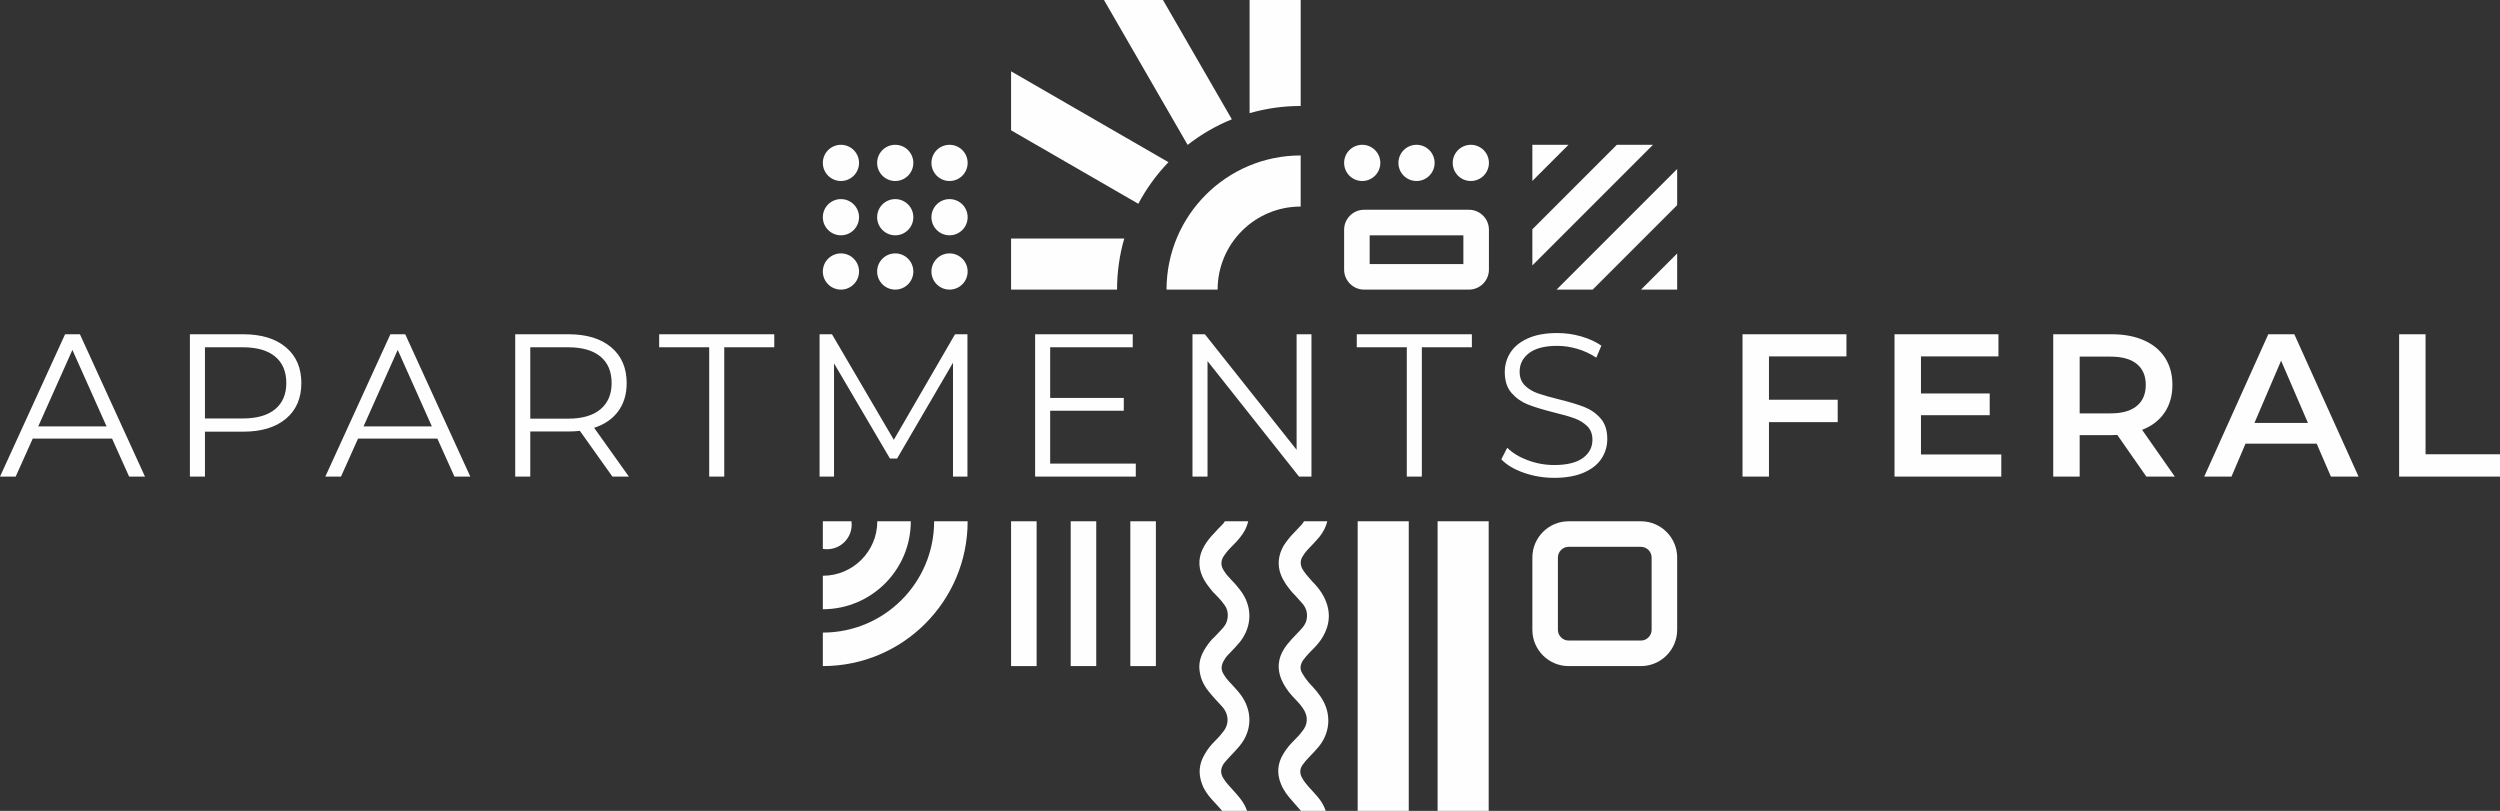 <?xml version="1.0" encoding="UTF-8"?>
<!DOCTYPE svg PUBLIC "-//W3C//DTD SVG 1.1//EN" "http://www.w3.org/Graphics/SVG/1.1/DTD/svg11.dtd">
<!-- Creator: CorelDRAW -->
<svg xmlns="http://www.w3.org/2000/svg" xml:space="preserve" width="172.65mm" height="56mm" version="1.1" style="shape-rendering:geometricPrecision; text-rendering:geometricPrecision; image-rendering:optimizeQuality; fill-rule:evenodd; clip-rule:evenodd"
viewBox="0 0 585687.66 189970.86"
 xmlns:xlink="http://www.w3.org/1999/xlink"
 xmlns:xodm="http://www.corel.com/coreldraw/odm/2003">
 <rect x="0" y="0" width="585687.66" height="189970.86" fill="#333333" stroke="none"/>
 <defs>
  <style type="text/css">
   <![CDATA[
    .fil0 {fill:#FEFEFE}
    .fil1 {fill:#FEFEFE;fill-rule:nonzero}
   ]]>
  </style>
 </defs>
 <g id="Layer_x0020_1">
  <g id="_2590050139728">
   <g>
    <path class="fil0" d="M367475.55 122124.34l16961.38 0c4664.47,0 8481.2,3816.39 8481.2,8480.86l0 16961.38c0,4664.47 -3816.73,8481.2 -8481.2,8481.2l-16961.38 0c-4664.47,0 -8480.86,-3816.73 -8480.86,-8481.2l0 -16961.38c0,-4664.47 3816.39,-8480.86 8480.86,-8480.86zm16961.38 5983.75l-16961.38 0c-680.5,0 -1303.68,282.92 -1758.93,738.17 -455.25,455.25 -738.17,1078.43 -738.17,1758.93l0 16961.38c0,680.5 282.92,1303.68 738.17,1758.93 455.59,455.59 1078.77,738.51 1758.93,738.51l16961.38 0c680.5,0 1303.68,-282.92 1758.93,-738.51 455.59,-455.25 738.51,-1078.43 738.51,-1758.93l0 -16961.38c0,-680.16 -282.92,-1303.34 -738.51,-1758.93 -455.25,-455.25 -1078.43,-738.17 -1758.93,-738.17z"/>
    <g>
     <polygon class="fil1" points="318069.12,189970.86 318069.12,122124.01 330036.63,122124.01 330036.63,189970.86 "/>
     <polygon class="fil1" points="336793.84,189970.86 336793.84,122124.01 348761.35,122124.01 348761.35,189970.86 "/>
     <path class="fil1" d="M305501.85 122124.01l5443.01 0c-328.04,1339.98 -950.87,2580.56 -1868.5,3694.94 -714.43,816.2 -1428.52,1632.4 -2244.71,2448.59 -611.98,612.32 -1224.3,1326.41 -1632.4,2040.49 -611.98,918.31 -611.98,1938.72 -102.11,2958.8 612.32,1020.42 1428.52,1938.38 2244.71,2856.69 1122.19,1122.53 2142.6,2346.82 2856.69,3775 1734.5,3469.01 1428.52,6835.91 -816.2,10100.7 -714.09,1020.08 -1632.4,1938.38 -2550.7,2856.69 -611.98,612.32 -1122.19,1224.3 -1632.4,1938.38 -611.98,1020.42 -714.09,1938.72 -102.11,2958.8 408.44,714.43 918.31,1428.52 1428.52,2040.49 816.2,918.31 1734.5,1836.61 2448.59,2856.69 2958.8,3775 2958.8,8570.08 0,12243.3 -714.09,816.2 -1428.52,1632.4 -2244.71,2448.59 -611.98,611.98 -1122.19,1224.3 -1632.4,1938.38 -611.98,918.31 -611.98,1938.38 -101.77,2856.69 408.1,816.2 1020.08,1530.29 1632.4,2244.37 816.2,918.31 1632.4,1734.5 2346.48,2652.81 727.32,903.04 1262.97,1898.36 1615.77,2936.41l-5796.16 0c-620.8,-767.69 -1336.92,-1466.85 -1941.1,-2222.32 -1122.53,-1224.3 -2142.6,-2550.7 -2754.92,-4080.99 -1020.08,-2448.59 -816.2,-4897.19 612.32,-7141.9 714.09,-1224.3 1632.4,-2244.37 2652.47,-3264.79 612.32,-611.98 1122.53,-1122.19 1632.4,-1836.61 1428.52,-1632.4 1530.63,-3570.78 306.33,-5407.06 -714.43,-1122.53 -1734.5,-2040.49 -2550.7,-2958.8 -1020.42,-1122.19 -1938.38,-2448.59 -2550.7,-3877.11 -1020.08,-2448.59 -816.2,-4897.19 612.32,-7141.56 1020.08,-1632.4 2448.59,-2958.8 3775,-4387.32 714.09,-714.09 1326.07,-1530.29 1530.29,-2550.7 305.99,-1632.4 -204.22,-2958.8 -1326.41,-4080.99 -714.09,-816.2 -1428.18,-1632.4 -2142.6,-2346.48 -1020.08,-1224.3 -1938.38,-2448.59 -2550.7,-3979.22 -917.97,-2346.48 -611.98,-4692.97 612.32,-6835.57 714.09,-1122.19 1530.29,-2142.6 2448.59,-3060.91 612.32,-611.98 1122.19,-1224.3 1734.5,-1836.28 234.75,-276.14 437.61,-555.67 608.59,-838.25z"/>
     <path class="fil1" d="M292435.22 122124.01c-332.79,1387.47 -949.52,2601.93 -1849.51,3694.94 -714.43,918.31 -1530.63,1734.5 -2346.82,2550.7 -509.87,510.21 -1020.08,1122.53 -1428.18,1734.5 -816.2,1122.19 -918.31,2346.48 -102.11,3571.12 510.21,816.2 1122.19,1530.29 1734.5,2142.26 714.09,714.43 1428.18,1530.63 2040.49,2346.82 2958.8,3775 2958.8,8467.97 0,12242.97 -714.09,816.2 -1428.52,1632.4 -2142.6,2346.82 -611.98,611.98 -1224.3,1224.3 -1632.4,2040.49 -611.98,1020.08 -714.09,2040.49 -102.11,3060.57 510.21,918.31 1224.3,1734.5 1938.72,2448.59 714.09,816.2 1428.18,1530.63 2040.49,2346.82 2856.69,3774.66 2856.69,8467.97 -204.22,12140.86 -714.09,816.2 -1428.18,1632.4 -2142.6,2346.48 -509.87,510.21 -1020.08,1122.53 -1530.29,1734.5 -816.2,1224.3 -816.2,2346.82 -102.11,3469.01 612.32,1020.08 1428.52,1836.61 2244.71,2754.58 1020.08,1122.19 2040.49,2244.71 2754.58,3571.12 212.02,436.26 392.83,870.81 544.13,1303.68l-5830.08 0c-768.03,-930.52 -1611.02,-1780.3 -2366.16,-2630.08 -1020.08,-1122.19 -1836.28,-2244.71 -2346.48,-3672.89 -918.31,-2448.59 -714.09,-4693.31 612.32,-6937.68 611.98,-1122.53 1428.18,-2142.6 2346.48,-3060.91 612.32,-612.32 1224.3,-1224.3 1734.5,-1938.38 1734.5,-1836.61 1734.5,-4386.98 -102.11,-6325.7 -918.31,-1020.08 -1836.61,-1938.38 -2652.81,-2958.8 -1224.3,-1428.18 -2142.6,-2958.8 -2448.59,-4897.19 -82.77,-435.24 -123.82,-861.99 -125.86,-1281.29 -8.14,-1644.61 578.73,-3172.86 1554.37,-4636.32 611.98,-917.97 1224.3,-1734.17 2040.49,-2448.59 714.09,-816.2 1530.29,-1530.29 2244.37,-2448.25 1020.42,-1326.41 1122.53,-3469.01 204.22,-4795.42 -816.2,-1224.3 -1836.61,-2244.37 -2856.69,-3264.79 -918.31,-1122.19 -1836.61,-2244.71 -2448.59,-3571.12 -1122.19,-2550.36 -918.31,-4999.3 510.21,-7345.78 611.98,-1020.08 1428.18,-2040.49 2244.37,-2856.69 612.32,-714.09 1224.3,-1326.41 1938.38,-2040.49 214.74,-228.98 401.31,-475.95 558.72,-736.48l5474.22 0z"/>
    </g>
    <g>
     <polygon class="fil1" points="236870,156047.43 236870,122124.01 242853.76,122124.01 242853.76,156047.43 "/>
     <polygon class="fil1" points="250839.67,156047.43 250840.01,122124.01 256823.77,122124.01 256823.43,156047.43 "/>
     <polygon class="fil1" points="264809.68,156047.77 264809.68,122124.34 270793.43,122124.34 270793.43,156047.77 "/>
    </g>
    <path class="fil0" d="M193762.15 128667.5c-338.22,0 -669.99,-29.51 -992.26,-85.49l0 -6457.66 6705.64 0c34.26,254.09 52.58,513.6 52.58,777.52 0,3184.39 -2581.57,5765.63 -5765.97,5765.63zm-992.26 27380.28l0 -7848.19c7200.59,0 13719.99,-2918.43 18438.4,-7636.84 4718.41,-4718.41 7636.84,-11237.81 7636.84,-18438.4l7848.19 0c0,9366.94 -3797.39,17847.79 -9936.51,23986.92 -6139.12,6139.12 -14619.98,9936.51 -23986.92,9936.51zm0 -13314.95l0 -7848.19c3523.63,0 6714.46,-1428.18 9023.29,-3737 2308.83,-2308.83 3737,-5499.67 3737,-9023.29l7848.19 0c0,5689.98 -2307.13,10842.27 -6036.67,14571.81 -3729.54,3729.54 -8881.83,6036.67 -14571.81,6036.67z"/>
   </g>
   <g>
    <g>
     <polygon class="fil1" points="367456.89,33923.43 358994.69,42385.63 358994.69,33923.43 "/>
     <polygon class="fil1" points="358994.69,53718.09 378789.35,33923.43 387251.55,33923.43 358994.69,62180.63 "/>
     <polygon class="fil1" points="364660.58,67846.86 392918.12,39589.32 392918.12,48051.86 373123.12,67846.86 "/>
     <polygon class="fil1" points="384455.58,67846.86 392917.78,59384.66 392917.78,67846.86 "/>
    </g>
    <g>
     <g>
      <path class="fil0" d="M197010.31 33923.43c2341.73,0 4240.43,1898.36 4240.43,4240.43 0,2342.07 -1898.69,4240.43 -4240.43,4240.43 -2342.07,0 -4240.43,-1898.36 -4240.43,-4240.43 0,-2342.07 1898.36,-4240.43 4240.43,-4240.43z"/>
      <path class="fil0" d="M209731.6 33923.43c2341.73,0 4240.43,1898.36 4240.43,4240.43 0,2342.07 -1898.69,4240.43 -4240.43,4240.43 -2342.07,0 -4240.43,-1898.36 -4240.43,-4240.43 0,-2342.07 1898.36,-4240.43 4240.43,-4240.43z"/>
      <path class="fil0" d="M222452.89 33923.43c2341.73,0 4240.43,1898.36 4240.43,4240.43 0,2342.07 -1898.69,4240.43 -4240.43,4240.43 -2342.07,0 -4240.43,-1898.36 -4240.43,-4240.43 0,-2342.07 1898.36,-4240.43 4240.43,-4240.43z"/>
     </g>
     <g>
      <path class="fil0" d="M197010.31 46644.71c2341.73,0 4240.43,1898.36 4240.43,4240.43 0,2342.07 -1898.69,4240.43 -4240.43,4240.43 -2342.07,0 -4240.43,-1898.36 -4240.43,-4240.43 0,-2342.07 1898.36,-4240.43 4240.43,-4240.43z"/>
      <path class="fil0" d="M209731.6 46644.71c2341.73,0 4240.43,1898.36 4240.43,4240.43 0,2342.07 -1898.69,4240.43 -4240.43,4240.43 -2342.07,0 -4240.43,-1898.36 -4240.43,-4240.43 0,-2342.07 1898.36,-4240.43 4240.43,-4240.43z"/>
      <path class="fil0" d="M222452.89 46644.71c2341.73,0 4240.43,1898.36 4240.43,4240.43 0,2342.07 -1898.69,4240.43 -4240.43,4240.43 -2342.07,0 -4240.43,-1898.36 -4240.43,-4240.43 0,-2342.07 1898.36,-4240.43 4240.43,-4240.43z"/>
     </g>
     <g>
      <path class="fil0" d="M197010.31 59366c2341.73,0 4240.43,1898.36 4240.43,4240.43 0,2342.07 -1898.69,4240.43 -4240.43,4240.43 -2342.07,0 -4240.43,-1898.36 -4240.43,-4240.43 0,-2342.07 1898.36,-4240.43 4240.43,-4240.43z"/>
      <path class="fil0" d="M209731.6 59366c2341.73,0 4240.43,1898.36 4240.43,4240.43 0,2342.07 -1898.69,4240.43 -4240.43,4240.43 -2342.07,0 -4240.43,-1898.36 -4240.43,-4240.43 0,-2342.07 1898.36,-4240.43 4240.43,-4240.43z"/>
      <path class="fil0" d="M222452.89 59366c2341.73,0 4240.43,1898.36 4240.43,4240.43 0,2342.07 -1898.69,4240.43 -4240.43,4240.43 -2342.07,0 -4240.43,-1898.36 -4240.43,-4240.43 0,-2342.07 1898.36,-4240.43 4240.43,-4240.43z"/>
     </g>
    </g>
    <path class="fil1" d="M236870.34 55879.35l26513.87 0c-1098.44,3799.42 -1687.69,7814.6 -1687.69,11967.51l-24826.18 0 0 -11967.51zm0 -39171.38l36871.38 21287.63c-2784.44,2888.58 -5168.57,6164.9 -7063.54,9740.77l-29807.84 -17209.36 0 -13819.05zm35585 -16707.97l16137.71 27951.55c-3743.79,1514.68 -7225.35,3540.93 -10359.2,5992.23l-19597.56 -33943.78 13819.05 0zm32261.86 0l0 24826.18c-4152.91,0 -8168.08,589.25 -11967.51,1687.69l0 -26513.87 11967.51 0zm-31426.33 67846.86c0,-8676.93 3517.86,-16533.94 9205.46,-22220.86 5686.92,-5687.6 13543.93,-9205.46 22220.86,-9205.46l0 11967.51c-5373.47,0 -10239.11,2178.22 -13759.68,5699.14 -3520.91,3520.57 -5699.14,8386.21 -5699.14,13759.68l-11967.51 0z"/>
    <path class="fil0" d="M319570.24 49141.82l24571.08 0c2571.74,0 4676.34,2104.27 4676.34,4676.01l0 9352.69c0,2572.07 -2104.61,4676.34 -4676.34,4676.34l-24571.08 0c-2571.74,0 -4676.01,-2104.27 -4676.01,-4676.34l0 -9352.69c0,-2571.74 2104.27,-4676.01 4676.01,-4676.01zm23263.67 5983.75l-21955.92 0 0 6737.53 21955.92 0 0 -6737.53z"/>
    <g>
     <path class="fil0" d="M319134.66 33923.43c2341.73,0 4240.43,1898.36 4240.43,4240.43 0,2342.07 -1898.69,4240.43 -4240.43,4240.43 -2342.07,0 -4240.43,-1898.36 -4240.43,-4240.43 0,-2342.07 1898.36,-4240.43 4240.43,-4240.43z"/>
     <path class="fil0" d="M331855.95 33923.43c2341.73,0 4240.43,1898.36 4240.43,4240.43 0,2342.07 -1898.69,4240.43 -4240.43,4240.43 -2342.07,0 -4240.43,-1898.36 -4240.43,-4240.43 0,-2342.07 1898.36,-4240.43 4240.43,-4240.43z"/>
     <path class="fil0" d="M344577.23 33923.43c2341.73,0 4240.43,1898.36 4240.43,4240.43 0,2342.07 -1898.69,4240.43 -4240.43,4240.43 -2342.07,0 -4240.43,-1898.36 -4240.43,-4240.43 0,-2342.07 1898.36,-4240.43 4240.43,-4240.43z"/>
    </g>
   </g>
  </g>
  <path class="fil1" d="M26251.98 102751.35l-18581.22 0 -4002.29 8909.65 -3668.48 0 15246.21 -33351.48 3477.83 0 15246.55 33351.48 -3716.31 0 -4002.29 -8909.65zm-1286.38 -2858.73l-8004.23 -17914.62 -8004.23 17914.62 16008.47 0zm32007.77 -21583.1c4256.37,0 7591.38,1016.35 10005.38,3049.04 2413.99,2033.03 3620.99,4828.32 3620.99,8385.53 0,3557.55 -1207,6345.04 -3620.99,8361.79 -2413.99,2017.09 -5749,3025.63 -10005.38,3025.63l-8957.14 0 0 10529.49 -3525.66 0 0 -33351.48 12482.8 0zm-95.32 19725.12c3303.46,0 5828.72,-722.91 7575.44,-2168.05 1747.06,-1445.14 2620.58,-3485.97 2620.58,-6122.5 0,-2699.63 -873.53,-4772.35 -2620.58,-6217.49 -1746.72,-1445.14 -4271.98,-2168.05 -7575.44,-2168.05l-8861.82 0 0 16676.08 8861.82 0zm45586.3 4716.71l-18581.22 0 -4002.29 8909.65 -3668.48 0 15246.55 -33351.48 3477.83 0 15246.21 33351.48 -3716.31 0 -4002.29 -8909.65zm-1286.38 -2858.73l-8003.89 -17914.62 -8004.57 17914.62 16008.47 0zm42299.12 11768.38l-7622.93 -10720.14c-857.58,95.32 -1747.06,142.82 -2668.08,142.82l-8957.48 0 0 10577.33 -3525.66 0 0 -33351.48 12483.14 0c4256.37,0 7591.05,1016.35 10005.04,3049.04 2413.99,2033.03 3620.99,4828.32 3620.99,8385.53 0,2604.64 -659.13,4804.24 -1977.06,6599.12 -1318.26,1794.55 -3200.34,3088.73 -5645.88,3882.88l8147.05 11434.91 -3859.13 0zm-10386.34 -13578.87c3303.46,0 5828.72,-730.71 7575.1,-2191.79 1747.06,-1461.08 2620.58,-3509.72 2620.58,-6146.25 0,-2699.63 -873.53,-4772.35 -2620.58,-6217.49 -1746.38,-1445.14 -4271.64,-2168.05 -7575.1,-2168.05l-8862.16 0 0 16723.57 8862.16 0zm33055.67 -16723.57l-11720.54 0 0 -3049.04 26966.75 0 0 3049.04 -11720.54 0 0 30302.44 -3525.66 0 0 -30302.44zm60499.38 -3049.04l0 33351.48 -3382.84 0 0 -26681.12 -13102.25 22440.69 -1667.34 0 -13102.59 -22297.87 0 26538.3 -3382.84 0 0 -33351.48 2906.56 0 14483.95 24727.81 14340.79 -24727.81 2906.56 0zm39440.06 30302.1l0 3049.38 -23583.91 0 0 -33351.48 22869.48 0 0 3049.04 -19343.82 0 0 11863.7 17247.69 0 0 3001.88 -17247.69 0 0 12387.48 20058.25 0zm41155.56 -30302.1l0 33351.48 -2906.22 0 -21440.29 -27062.42 0 27062.42 -3525.66 0 0 -33351.48 2906.56 0 21487.78 27062.42 0 -27062.42 3477.83 0zm22335.86 3049.04l-11720.54 0 0 -3049.04 26967.09 0 0 3049.04 -11720.88 0 0 30302.44 -3525.66 0 0 -30302.44zm34533.03 30588.42c-2477.77,0 -4852.07,-397.24 -7122.9,-1191.39 -2271.17,-793.81 -4026.03,-1842.04 -5264.92,-3144.36l1381.7 -2715.91c1207,1207 2811.23,2183.65 4812.04,2930.31 2001.14,746.32 4065.72,1119.47 6194.08,1119.47 2985.6,0 5224.89,-547.86 6717.86,-1643.59 1492.97,-1095.73 2239.29,-2517.12 2239.29,-4264.18 0,-1334.21 -405.05,-2398.39 -1214.8,-3192.19 -810.09,-794.15 -1802.69,-1405.79 -2977.8,-1834.58 -1175.45,-428.79 -2811.23,-897.27 -4907.7,-1405.45 -2508.98,-635.39 -4510.12,-1246.69 -6003.09,-1834.24 -1492.97,-587.55 -2771.54,-1484.83 -3835.38,-2692.16 -1064.18,-1207 -1596.1,-2842.78 -1596.1,-4907.36 0,-1683.28 444.74,-3215.94 1333.87,-4597.64 889.47,-1381.7 2255.23,-2485.57 4097.61,-3311.27 1842.38,-826.04 4129.16,-1238.88 6861.01,-1238.88 1905.82,0 3771.61,261.89 5598.04,786.01 1826.44,524.12 3406.59,1246.69 4740.8,2168.05l-1191.05 2810.9c-1397.65,-921.02 -2890.62,-1612.04 -4478.57,-2072.38 -1588.29,-460.68 -3144.7,-691.02 -4669.22,-691.02 -2922.5,0 -5122.1,563.81 -6599.12,1691.42 -1477.03,1127.61 -2215.2,2580.89 -2215.2,4359.5 0,1334.21 404.71,2406.19 1214.8,3216.28 810.09,809.75 1826.44,1429.19 3049.38,1857.99 1222.94,428.79 2866.53,897.27 4931.11,1405.45 2445.88,603.5 4423.28,1199.19 5931.85,1786.75 1508.91,587.55 2787.15,1477.03 3835.38,2668.08 1048.23,1191.39 1572.35,2803.09 1572.35,4836.12 0,1683.28 -452.54,3215.94 -1357.95,4597.64 -905.08,1381.7 -2294.92,2477.77 -4168.85,3287.52 -1873.93,810.09 -4176.99,1215.14 -6908.51,1215.14zm50313.19 -28444.12l0 10148.19 16103.45 0 0 5241.17 -16103.45 0 0 12768.78 -6194.08 0 0 -33351.48 24346.51 0 0 5193.34 -18152.43 0zm54429.46 22964.8l0 5193.34 -25013.78 0 0 -33351.48 24346.85 0 0 5193.34 -18152.77 0 0 8671.17 16103.79 0 0 5098.01 -16103.79 0 0 9195.62 18819.7 0zm33989.92 5193.34l-6813.18 -9767.23c-285.97,31.89 -714.77,47.49 -1286.38,47.49l-7527.95 0 0 9719.74 -6194.08 0 0 -33351.48 13722.03 0c2890.28,0 5407.39,476.28 7551.69,1429.19 2143.96,952.91 3787.55,2318.67 4931.11,4097.61 1143.56,1778.61 1715.17,3891.02 1715.17,6336.56 0,2509.32 -611.3,4669.56 -1834.24,6480.05 -1222.94,1810.49 -2977.8,3160.31 -5264.92,4049.78l7671.11 10958.29 -6670.36 0zm-142.82 -21488.12c0,-2128.02 -698.82,-3763.8 -2096.47,-4907.36 -1397.65,-1143.56 -3446.28,-1715.17 -6146.25,-1715.17l-7241.97 0 0 13292.9 7241.97 0c2699.97,0 4748.6,-579.41 6146.25,-1738.91 1397.65,-1159.5 2096.47,-2803.09 2096.47,-4931.45zm40040.5 13769.52l-16675.74 0 -3287.52 7718.6 -6384.39 0 15008.06 -33351.48 6098.75 0 15055.9 33351.48 -6480.05 0 -3335.01 -7718.6zm-2048.64 -4859.87l-6289.4 -14579.27 -6241.23 14579.27 12530.64 0zm21363.62 -20773.01l6194.08 0 0 28110.65 17438 0 0 5240.83 -23632.08 0 0 -33351.48z"/>
 </g>
</svg>
